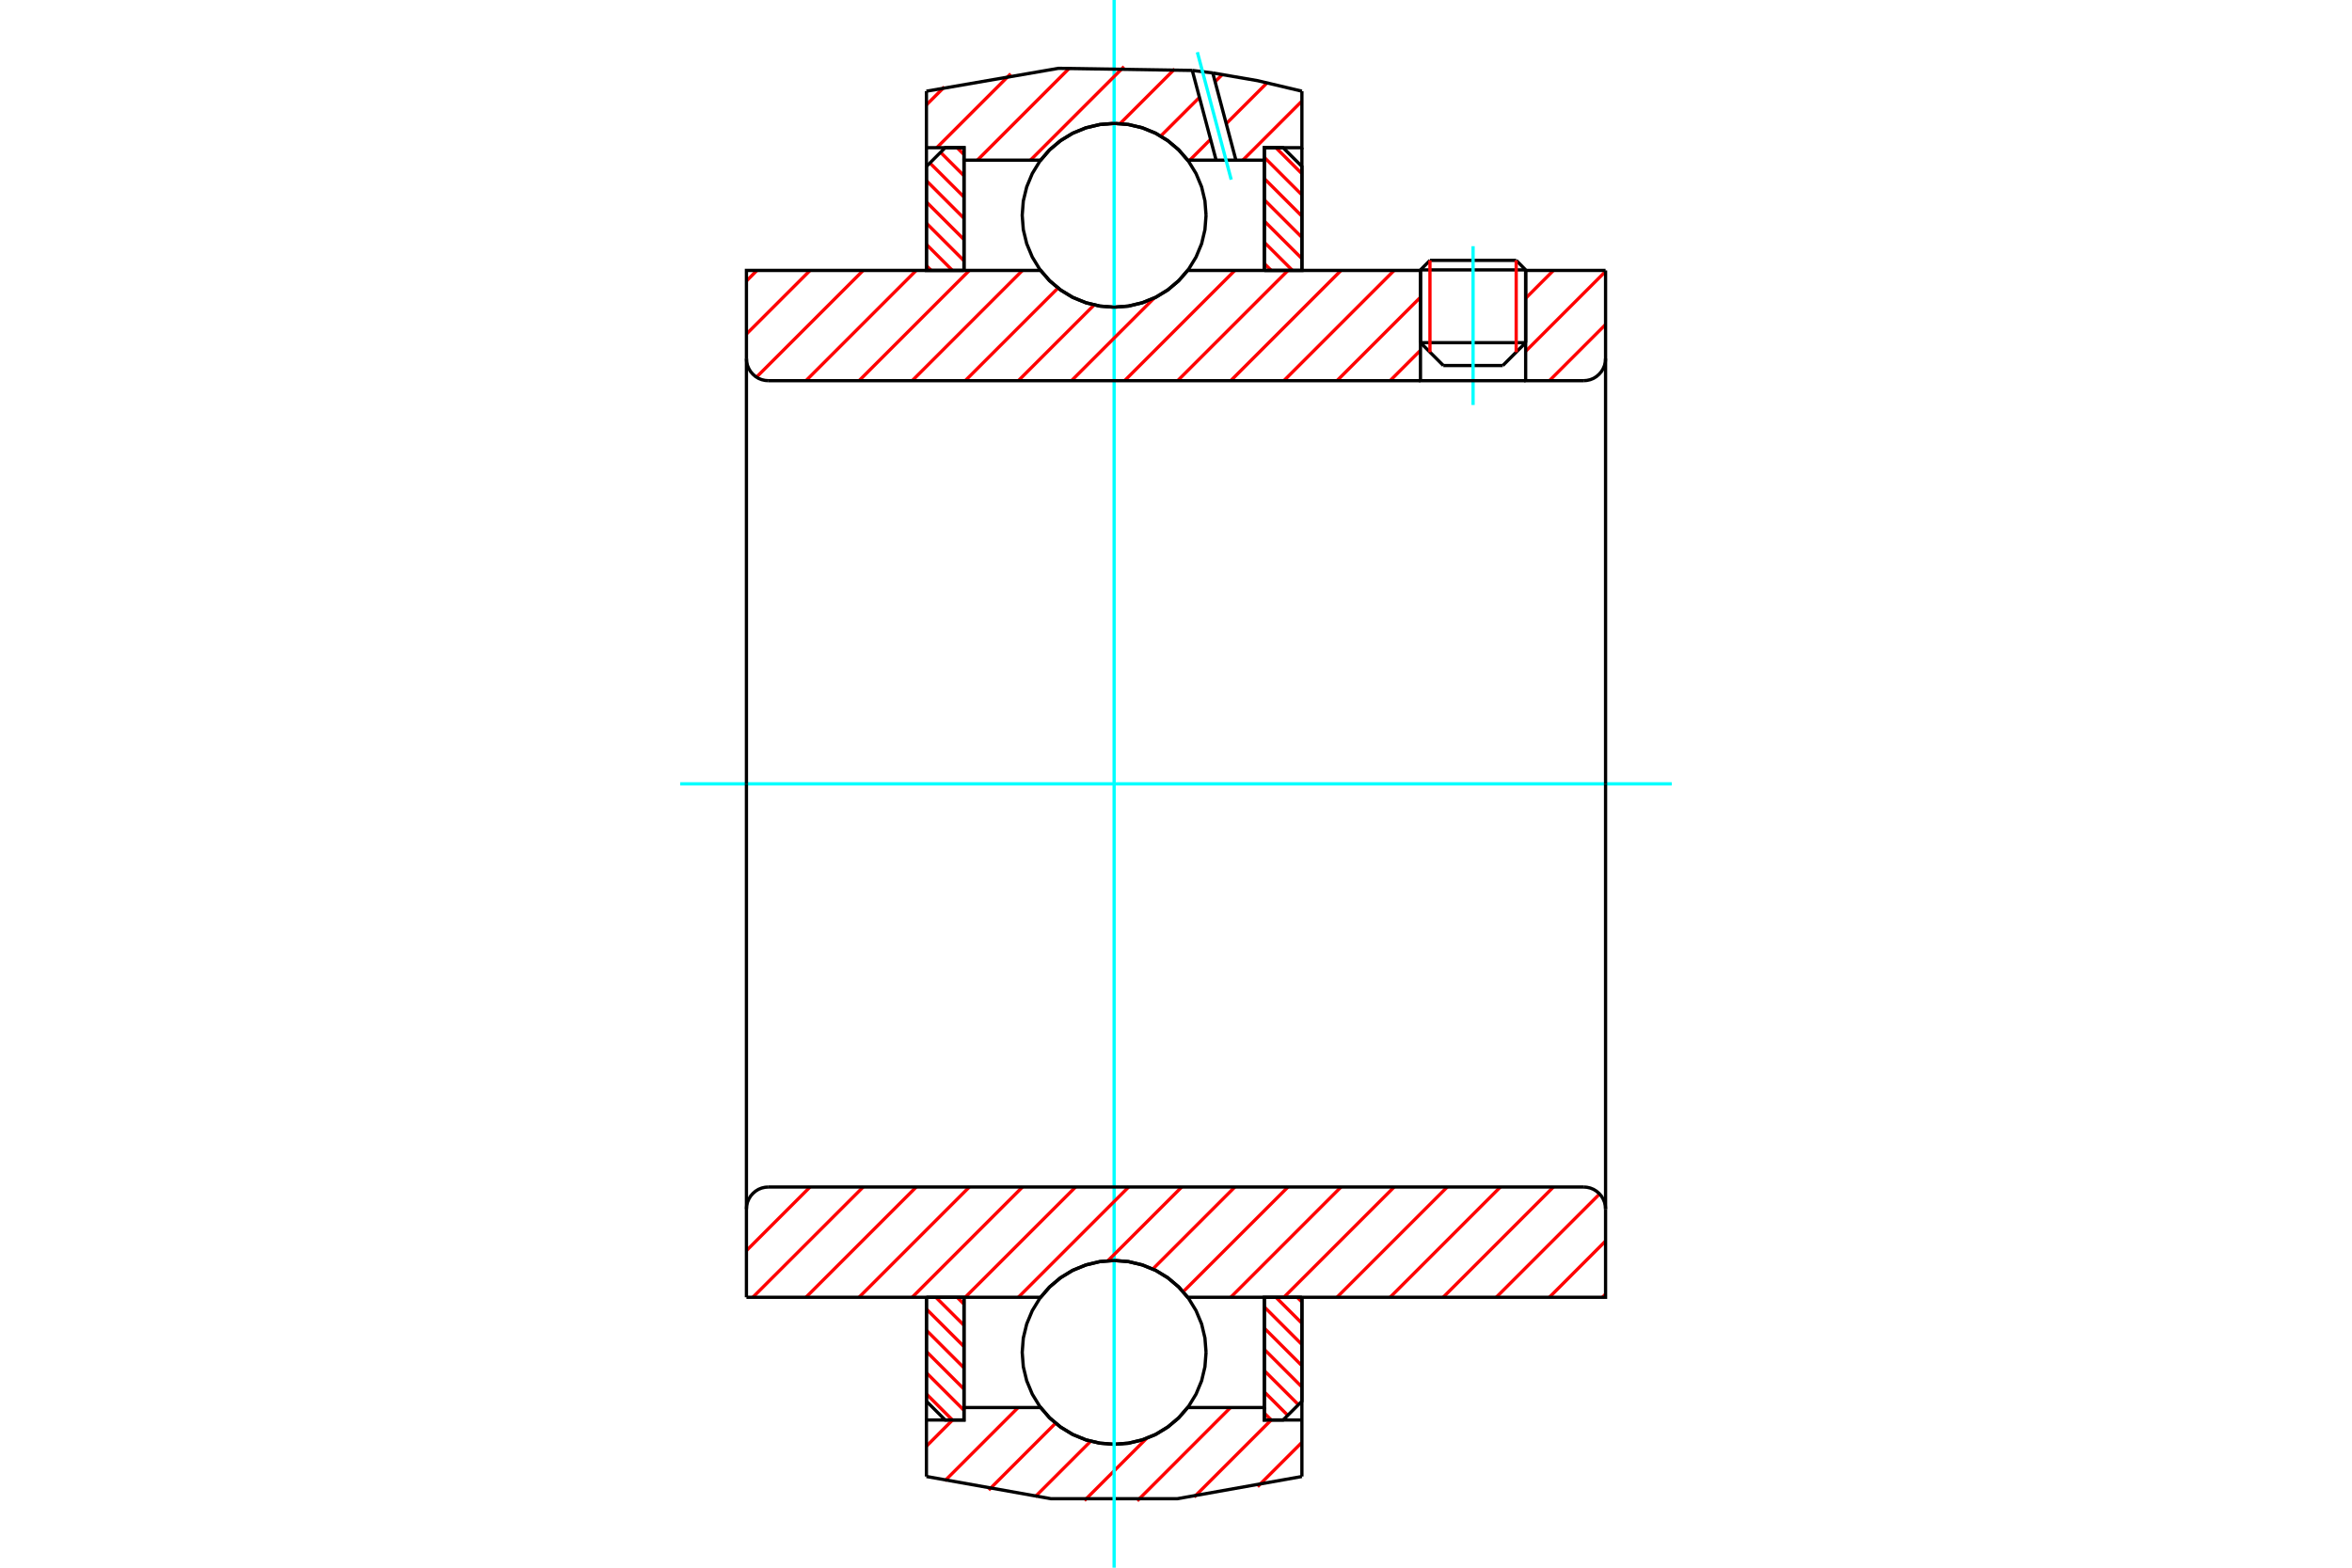 <?xml version="1.0" standalone="no"?>
<!DOCTYPE svg PUBLIC "-//W3C//DTD SVG 1.1//EN"
	"http://www.w3.org/Graphics/SVG/1.1/DTD/svg11.dtd">
<svg xmlns="http://www.w3.org/2000/svg" height="100%" width="100%" viewBox="0 0 36000 24000">
	<rect x="-1800" y="-1200" width="39600" height="26400" style="fill:#FFF"/>
	<g style="fill:none; fill-rule:evenodd" transform="matrix(1 0 0 1 0 0)">
		<g style="fill:none; stroke:#000; stroke-width:50; shape-rendering:geometricPrecision">
			<line x1="23352" y1="4132" x2="21742" y2="4132"/>
			<line x1="21887" y1="3986" x2="23207" y2="3986"/>
			<line x1="21742" y1="5246" x2="23352" y2="5246"/>
			<line x1="23002" y1="5596" x2="22092" y2="5596"/>
			<line x1="21887" y1="3986" x2="21742" y2="4132"/>
			<line x1="23352" y1="4132" x2="23207" y2="3986"/>
			<line x1="23002" y1="5596" x2="23352" y2="5246"/>
			<line x1="21742" y1="5246" x2="22092" y2="5596"/>
			<line x1="21742" y1="4132" x2="21742" y2="5246"/>
			<line x1="23352" y1="5246" x2="23352" y2="4132"/>
		</g>
		<g style="fill:none; stroke:#0FF; stroke-width:50; shape-rendering:geometricPrecision">
			<line x1="22547" y1="6200" x2="22547" y2="3769"/>
		</g>
		<g style="fill:none; stroke:#F00; stroke-width:50; shape-rendering:geometricPrecision">
			<line x1="23207" y1="3986" x2="23207" y2="5392"/>
			<line x1="21887" y1="5392" x2="21887" y2="3986"/>
			<line x1="14180" y1="21341" x2="14578" y2="21739"/>
			<line x1="14180" y1="21016" x2="14755" y2="21591"/>
			<line x1="14180" y1="20691" x2="14755" y2="21266"/>
			<line x1="14180" y1="20366" x2="14755" y2="20941"/>
			<line x1="14180" y1="20041" x2="14755" y2="20615"/>
			<line x1="14324" y1="19860" x2="14755" y2="20290"/>
			<line x1="14649" y1="19860" x2="14755" y2="19965"/>
		</g>
		<g style="fill:none; stroke:#000; stroke-width:50; shape-rendering:geometricPrecision">
			<polyline points="14180,19860 14180,21452 14467,21739 14755,21739 14755,19860 14180,19860"/>
		</g>
		<g style="fill:none; stroke:#0FF; stroke-width:50; shape-rendering:geometricPrecision">
			<line x1="10412" y1="12000" x2="25588" y2="12000"/>
		</g>
		<g style="fill:none; stroke:#F00; stroke-width:50; shape-rendering:geometricPrecision">
			<line x1="14180" y1="4067" x2="14253" y2="4140"/>
			<line x1="14180" y1="3742" x2="14578" y2="4140"/>
			<line x1="14180" y1="3417" x2="14755" y2="3992"/>
			<line x1="14180" y1="3092" x2="14755" y2="3667"/>
			<line x1="14180" y1="2767" x2="14755" y2="3342"/>
			<line x1="14233" y1="2495" x2="14755" y2="3016"/>
			<line x1="14396" y1="2332" x2="14755" y2="2691"/>
			<line x1="14649" y1="2261" x2="14755" y2="2366"/>
		</g>
		<g style="fill:none; stroke:#000; stroke-width:50; shape-rendering:geometricPrecision">
			<polyline points="14755,4140 14755,2261 14467,2261 14180,2548 14180,4140 14755,4140"/>
		</g>
		<g style="fill:none; stroke:#F00; stroke-width:50; shape-rendering:geometricPrecision">
			<line x1="19854" y1="19860" x2="19927" y2="19933"/>
			<line x1="19529" y1="19860" x2="19927" y2="20258"/>
			<line x1="19352" y1="20008" x2="19927" y2="20583"/>
			<line x1="19352" y1="20333" x2="19927" y2="20908"/>
			<line x1="19352" y1="20658" x2="19927" y2="21233"/>
			<line x1="19352" y1="20984" x2="19874" y2="21505"/>
			<line x1="19352" y1="21309" x2="19711" y2="21668"/>
			<line x1="19352" y1="21634" x2="19458" y2="21739"/>
		</g>
		<g style="fill:none; stroke:#000; stroke-width:50; shape-rendering:geometricPrecision">
			<polyline points="19927,19860 19927,21452 19639,21739 19352,21739 19352,19860 19927,19860"/>
		</g>
		<g style="fill:none; stroke:#F00; stroke-width:50; shape-rendering:geometricPrecision">
			<line x1="19529" y1="2261" x2="19927" y2="2659"/>
			<line x1="19352" y1="2409" x2="19927" y2="2984"/>
			<line x1="19352" y1="2734" x2="19927" y2="3309"/>
			<line x1="19352" y1="3059" x2="19927" y2="3634"/>
			<line x1="19352" y1="3385" x2="19927" y2="3959"/>
			<line x1="19352" y1="3710" x2="19783" y2="4140"/>
			<line x1="19352" y1="4035" x2="19458" y2="4140"/>
		</g>
		<g style="fill:none; stroke:#000; stroke-width:50; shape-rendering:geometricPrecision">
			<polyline points="19352,4140 19352,2261 19639,2261 19927,2548 19927,4140 19352,4140"/>
			<polyline points="18460,3296 18443,3076 18392,2861 18307,2657 18192,2469 18048,2301 17880,2158 17692,2042 17488,1958 17273,1906 17053,1889 16833,1906 16618,1958 16414,2042 16226,2158 16058,2301 15915,2469 15800,2657 15715,2861 15663,3076 15646,3296 15663,3516 15715,3731 15800,3935 15915,4123 16058,4291 16226,4434 16414,4550 16618,4634 16833,4686 17053,4703 17273,4686 17488,4634 17692,4550 17880,4434 18048,4291 18192,4123 18307,3935 18392,3731 18443,3516 18460,3296"/>
			<polyline points="18460,20704 18443,20484 18392,20269 18307,20065 18192,19877 18048,19709 17880,19566 17692,19450 17488,19366 17273,19314 17053,19297 16833,19314 16618,19366 16414,19450 16226,19566 16058,19709 15915,19877 15800,20065 15715,20269 15663,20484 15646,20704 15663,20924 15715,21139 15800,21343 15915,21531 16058,21699 16226,21842 16414,21958 16618,22042 16833,22094 17053,22111 17273,22094 17488,22042 17692,21958 17880,21842 18048,21699 18192,21531 18307,21343 18392,21139 18443,20924 18460,20704"/>
		</g>
		<g style="fill:none; stroke:#F00; stroke-width:50; shape-rendering:geometricPrecision">
			<line x1="19927" y1="22082" x2="19249" y2="22760"/>
			<line x1="19457" y1="21739" x2="18278" y2="22918"/>
			<line x1="18835" y1="21548" x2="17407" y2="22977"/>
			<line x1="17551" y1="22019" x2="16599" y2="22972"/>
			<line x1="16694" y1="22064" x2="15843" y2="22915"/>
			<line x1="16157" y1="21788" x2="15133" y2="22812"/>
			<line x1="15584" y1="21548" x2="14461" y2="22671"/>
			<line x1="14771" y1="21548" x2="14755" y2="21565"/>
			<line x1="14580" y1="21739" x2="14180" y2="22140"/>
		</g>
		<g style="fill:none; stroke:#000; stroke-width:50; shape-rendering:geometricPrecision">
			<polyline points="19927,19860 19927,21739 19927,22604"/>
			<polyline points="14180,22604 16085,22944 18021,22944 19927,22604"/>
			<polyline points="14180,22604 14180,21739 14755,21739 14755,21548 14755,19860"/>
			<polyline points="14755,21548 15928,21548 16071,21712 16238,21851 16424,21963 16625,22045 16837,22094 17053,22111 17270,22094 17481,22045 17683,21963 17869,21851 18036,21712 18179,21548 19352,21548 19352,19860"/>
			<polyline points="19352,21548 19352,21739 19927,21739"/>
			<line x1="14180" y1="21739" x2="14180" y2="19860"/>
		</g>
		<g style="fill:none; stroke:#0FF; stroke-width:50; shape-rendering:geometricPrecision">
			<line x1="17053" y1="24000" x2="17053" y2="0"/>
		</g>
		<g style="fill:none; stroke:#F00; stroke-width:50; shape-rendering:geometricPrecision">
			<line x1="19927" y1="1548" x2="19023" y2="2452"/>
			<line x1="19393" y1="1269" x2="18769" y2="1893"/>
			<line x1="18529" y1="2133" x2="18211" y2="2452"/>
			<line x1="18708" y1="1142" x2="18598" y2="1251"/>
			<line x1="18359" y1="1491" x2="17766" y2="2083"/>
			<line x1="17979" y1="1057" x2="17144" y2="1892"/>
			<line x1="17204" y1="1020" x2="15772" y2="2452"/>
			<line x1="16373" y1="1039" x2="14960" y2="2452"/>
			<line x1="15470" y1="1129" x2="14338" y2="2261"/>
			<line x1="14456" y1="1330" x2="14180" y2="1606"/>
		</g>
		<g style="fill:none; stroke:#000; stroke-width:50; shape-rendering:geometricPrecision">
			<polyline points="14180,4140 14180,2261 14180,1396"/>
			<polyline points="18249,1078 16200,1046 14180,1396"/>
			<polyline points="18563,1117 18406,1097 18249,1078"/>
			<polyline points="19927,1396 19249,1235 18563,1117"/>
			<polyline points="19927,1396 19927,2261 19352,2261 19352,2452 19352,4140"/>
			<polyline points="19352,2452 18917,2452 18614,2452 18179,2452 18036,2288 17869,2149 17683,2037 17481,1955 17270,1906 17053,1889 16837,1906 16625,1955 16424,2037 16238,2149 16071,2288 15928,2452 14755,2452 14755,4140"/>
			<polyline points="14755,2452 14755,2261 14180,2261"/>
			<line x1="19927" y1="2261" x2="19927" y2="4140"/>
		</g>
		<g style="fill:none; stroke:#0FF; stroke-width:50; shape-rendering:geometricPrecision">
			<line x1="18845" y1="2750" x2="18327" y2="799"/>
		</g>
		<g style="fill:none; stroke:#000; stroke-width:50; shape-rendering:geometricPrecision">
			<line x1="18614" y1="2452" x2="18249" y2="1078"/>
			<line x1="18917" y1="2452" x2="18563" y2="1117"/>
		</g>
		<g style="fill:none; stroke:#F00; stroke-width:50; shape-rendering:geometricPrecision">
			<line x1="24575" y1="19812" x2="24528" y2="19860"/>
			<line x1="24575" y1="18999" x2="23715" y2="19860"/>
			<line x1="24484" y1="18278" x2="22902" y2="19860"/>
			<line x1="23777" y1="18172" x2="22089" y2="19860"/>
			<line x1="22965" y1="18172" x2="21277" y2="19860"/>
			<line x1="22152" y1="18172" x2="20464" y2="19860"/>
			<line x1="21339" y1="18172" x2="19651" y2="19860"/>
			<line x1="20526" y1="18172" x2="18838" y2="19860"/>
			<line x1="19714" y1="18172" x2="18110" y2="19775"/>
			<line x1="18901" y1="18172" x2="17645" y2="19428"/>
			<line x1="18088" y1="18172" x2="16959" y2="19300"/>
			<line x1="17275" y1="18172" x2="15587" y2="19860"/>
			<line x1="16463" y1="18172" x2="14774" y2="19860"/>
			<line x1="15650" y1="18172" x2="13962" y2="19860"/>
			<line x1="14837" y1="18172" x2="13149" y2="19860"/>
			<line x1="14024" y1="18172" x2="12336" y2="19860"/>
			<line x1="13212" y1="18172" x2="11523" y2="19860"/>
			<line x1="12399" y1="18172" x2="11425" y2="19146"/>
		</g>
		<g style="fill:none; stroke:#000; stroke-width:50; shape-rendering:geometricPrecision">
			<line x1="11425" y1="12000" x2="11425" y2="19860"/>
			<polyline points="11763,18172 11710,18176 11658,18188 11609,18208 11564,18236 11524,18271 11489,18311 11462,18356 11441,18405 11429,18457 11425,18510"/>
			<line x1="11763" y1="18172" x2="24237" y2="18172"/>
			<polyline points="24575,18510 24571,18457 24559,18405 24538,18356 24511,18311 24476,18271 24436,18236 24391,18208 24342,18188 24290,18176 24237,18172"/>
			<polyline points="24575,18510 24575,19860 24000,19860 18179,19860 18036,19697 17869,19557 17683,19445 17481,19364 17270,19314 17053,19297 16837,19314 16625,19364 16424,19445 16238,19557 16071,19697 15928,19860 12000,19860 11425,19860"/>
			<line x1="24575" y1="12000" x2="24575" y2="18510"/>
		</g>
		<g style="fill:none; stroke:#F00; stroke-width:50; shape-rendering:geometricPrecision">
			<line x1="24575" y1="4968" x2="23715" y2="5828"/>
			<line x1="24575" y1="4155" x2="23352" y2="5378"/>
			<line x1="23777" y1="4140" x2="23352" y2="4566"/>
			<line x1="21742" y1="5363" x2="21277" y2="5828"/>
			<line x1="21742" y1="4550" x2="20464" y2="5828"/>
			<line x1="21339" y1="4140" x2="19651" y2="5828"/>
			<line x1="20526" y1="4140" x2="18838" y2="5828"/>
			<line x1="19714" y1="4140" x2="18025" y2="5828"/>
			<line x1="18901" y1="4140" x2="17213" y2="5828"/>
			<line x1="17666" y1="4563" x2="16400" y2="5828"/>
			<line x1="16747" y1="4669" x2="15587" y2="5828"/>
			<line x1="16194" y1="4409" x2="14774" y2="5828"/>
			<line x1="15650" y1="4140" x2="13962" y2="5828"/>
			<line x1="14837" y1="4140" x2="13149" y2="5828"/>
			<line x1="14024" y1="4140" x2="12336" y2="5828"/>
			<line x1="13212" y1="4140" x2="11578" y2="5774"/>
			<line x1="12399" y1="4140" x2="11425" y2="5114"/>
			<line x1="11586" y1="4140" x2="11425" y2="4302"/>
		</g>
		<g style="fill:none; stroke:#000; stroke-width:50; shape-rendering:geometricPrecision">
			<line x1="24575" y1="12000" x2="24575" y2="4140"/>
			<polyline points="24237,5828 24290,5824 24342,5812 24391,5792 24436,5764 24476,5729 24511,5689 24538,5644 24559,5595 24571,5543 24575,5490"/>
			<polyline points="24237,5828 23352,5828 23352,4140"/>
			<polyline points="23352,5828 21742,5828 21742,4140"/>
			<line x1="21742" y1="5828" x2="11763" y2="5828"/>
			<polyline points="11425,5490 11429,5543 11441,5595 11462,5644 11489,5689 11524,5729 11564,5764 11609,5792 11658,5812 11710,5824 11763,5828"/>
			<polyline points="11425,5490 11425,4140 12000,4140 15928,4140 16071,4303 16238,4443 16424,4555 16625,4636 16837,4686 17053,4703 17270,4686 17481,4636 17683,4555 17869,4443 18036,4303 18179,4140 21742,4140"/>
			<line x1="23352" y1="4140" x2="24575" y2="4140"/>
			<line x1="11425" y1="12000" x2="11425" y2="5490"/>
		</g>
	</g>
</svg>

